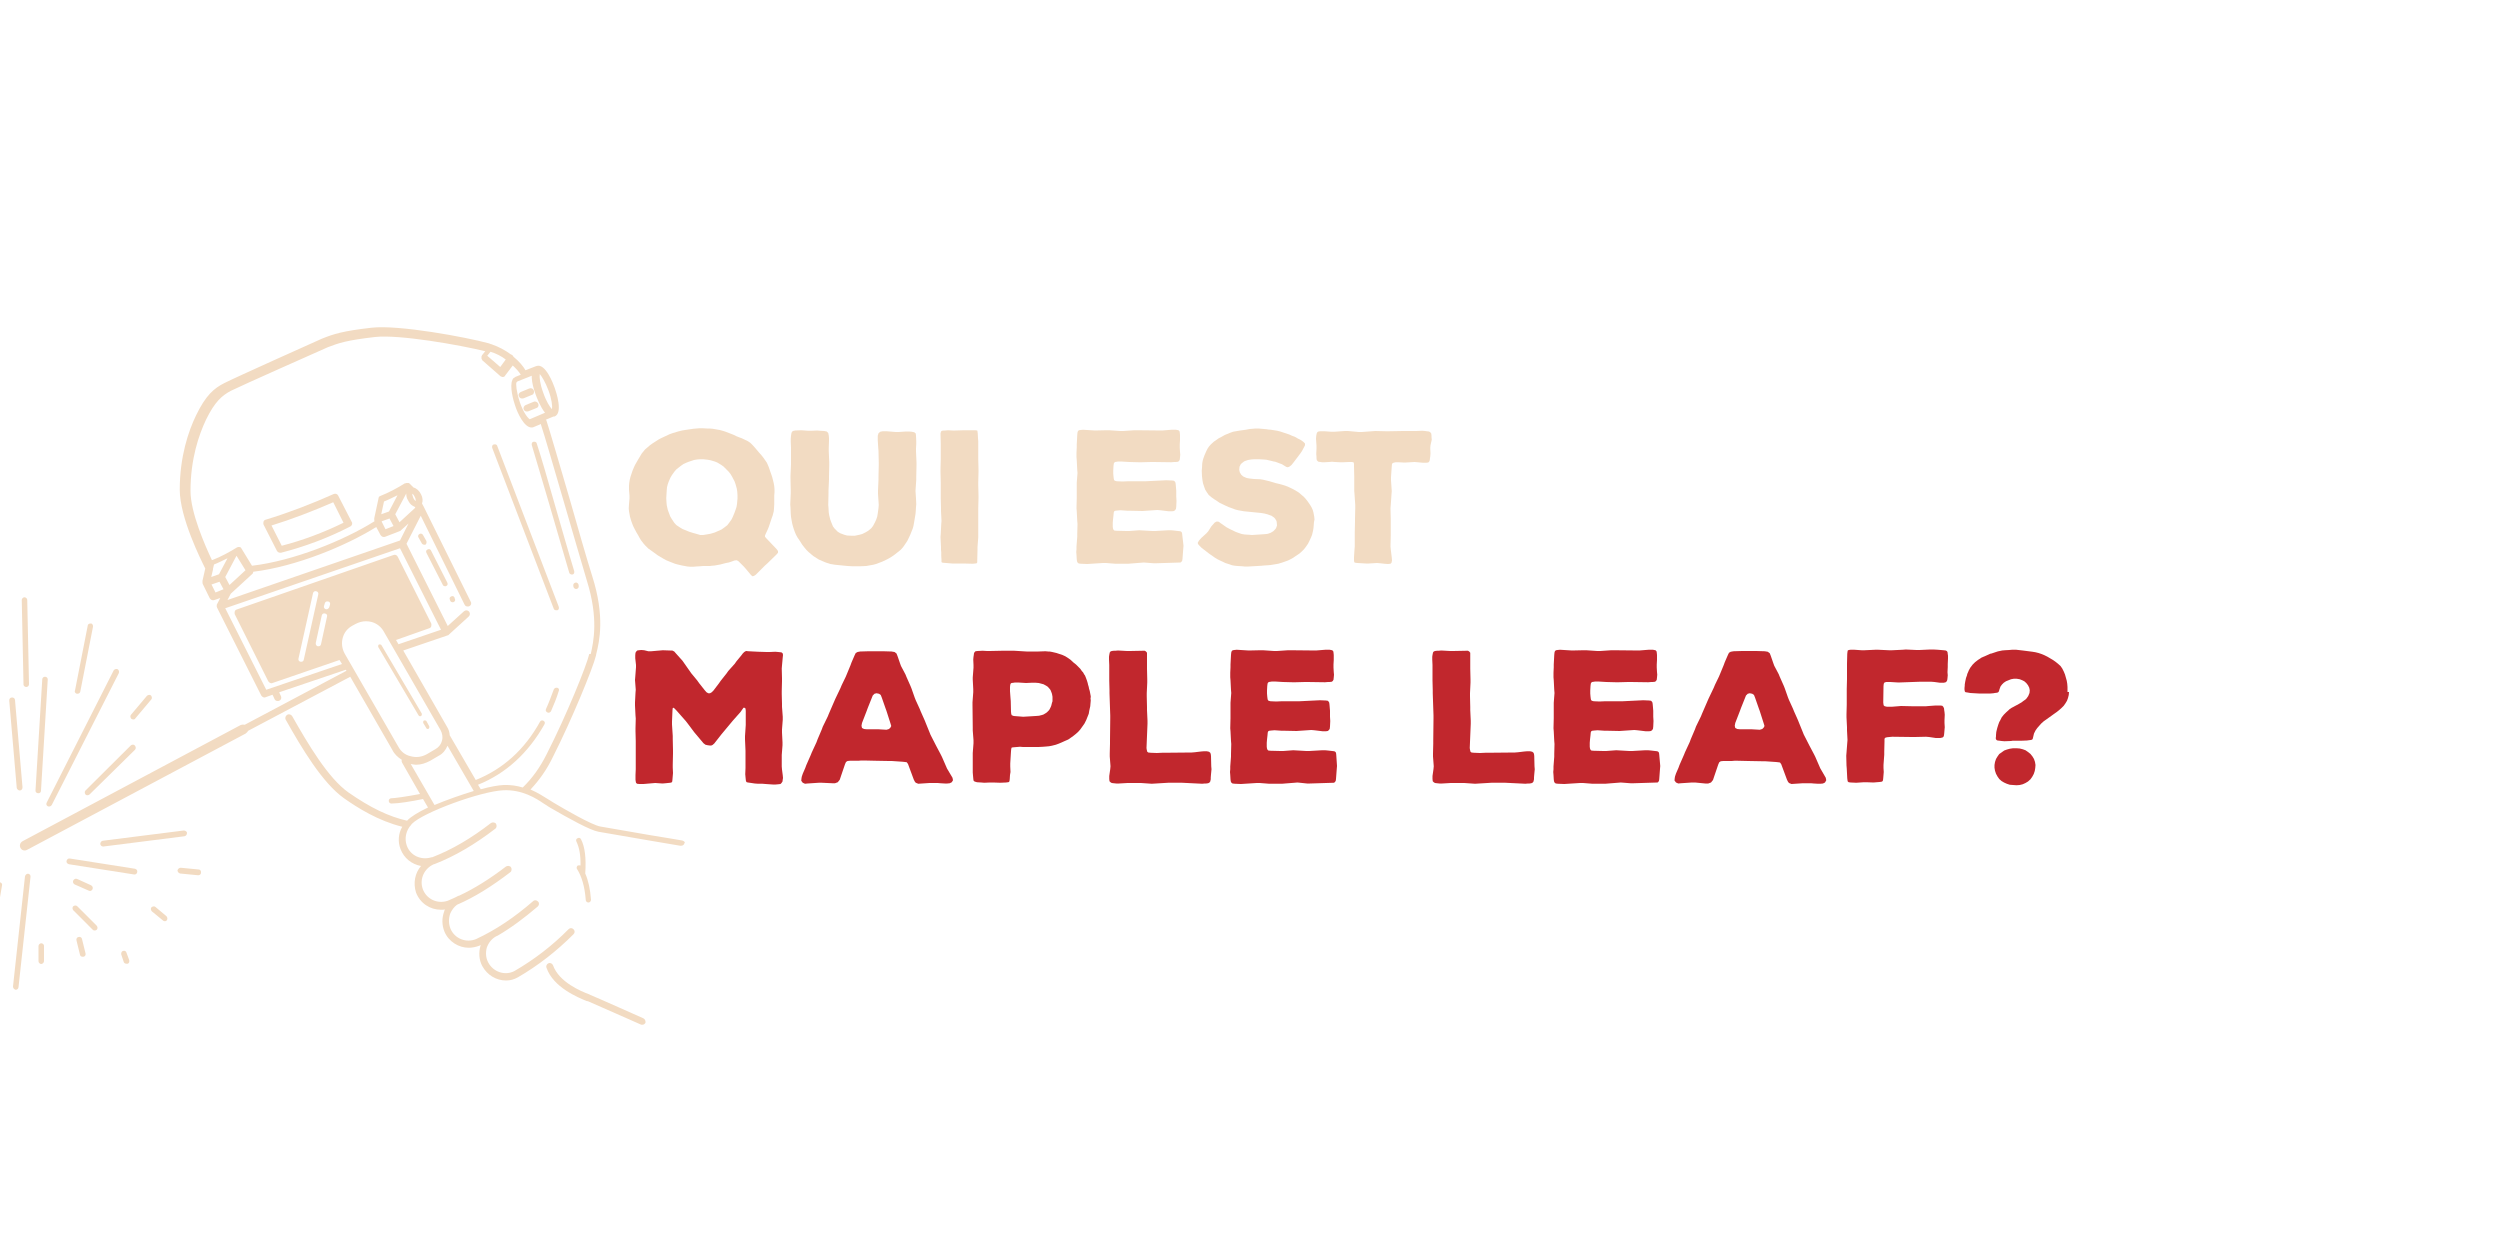 <?xml version="1.0" encoding="utf-8"?>
<!-- Generator: Adobe Illustrator 19.0.0, SVG Export Plug-In . SVG Version: 6.00 Build 0)  -->
<svg version="1.1" id="Calque_1" xmlns="http://www.w3.org/2000/svg" xmlns:xlink="http://www.w3.org/1999/xlink" x="0px" y="0px"
	 viewBox="20 31 1000 500" style="enable-background:new 20 31 1000 500;" xml:space="preserve">
<style type="text/css">
	.st0{display:none;}
	.st1{display:inline;fill:#161616;}
	.st2{fill:#F2DBC2;}
	.st3{fill:#C1272D;}
</style>
<g id="Calque_2" class="st0">
	<rect id="XMLID_1_" x="214" y="178" class="st1" width="1000" height="500"/>
</g>
<g>
	<path class="st2" d="M331.2,252.1l-0.6,0.7l-3.7,3.6l-0.9,0.8l-3.7,3.7l-0.8,0.5l-0.6,0.1l-0.6-0.6l-2-2.4l-0.8-0.9l-2.1-2.1
		l-0.7-0.4l-0.9,0.1l-1.1,0.4l-1.2,0.4l-1.1,0.2l-2.3,0.6L307,257l-1.1,0.2l-1.2,0.1l-0.7,0.1h-2.8l-1.1,0.1l-1.7,0.1l-1.1,0.1h-1.1
		l-1.2-0.1l-2.2-0.4l-1.7-0.4l-1.1-0.3l-2.3-0.9l-1.2-0.5l-1.1-0.6l-2.2-1.3l-2.9-2.1l-1-0.7l-1.2-1.2l-0.7-0.8l-1-1.3l-0.6-1
		l-0.6-1.1l-0.6-1l-0.8-1.5l-0.5-1l-0.4-1l-0.4-1.1l-0.5-1.7l-0.4-2.2l-0.1-1.1l0.1-1.7l0.1-1.2l0.1-1.1v-1.1l-0.1-1.2l-0.1-1.1
		v-1.7l0.1-1.2l0.2-1.2l0.3-1.2l0.4-1.2l0.4-1.2l0.5-1.2l0.5-1.1l1.2-2.1l1.5-2.5l1.3-1.6l2.1-1.8l1-0.7l2.5-1.6l1-0.5l3.2-1.5
		l1.1-0.4l2.3-0.7l1.6-0.4l1.2-0.2l3.4-0.5l1.2-0.1l1.2-0.1h1.2l1.7,0.1h1.1l1.2,0.1l1.2,0.2l1.7,0.3l1.1,0.3l1,0.3l2.6,1l1,0.4
		l1,0.5l1,0.4l1.1,0.4l2.5,1.2l1,0.7l0.9,0.9l0.9,1l1.6,1.9l0.9,1l0.8,1l0.7,1l0.7,1l0.5,1.1l0.4,1l0.5,1.5l0.4,1.1l0.4,1.2l0.3,1.2
		l0.3,1.2l0.2,1.2l0.1,1.2v1.3l-0.1,1.2v3.4l-0.1,1.8l-0.1,1.1l-0.4,1.6l-0.4,1.1l-0.4,1.2l-0.4,1.2l-0.4,1.2L327,243l-0.7,1.5
		l-0.3,0.7v0.5l0.6,0.7l4,4.2l0.6,0.8L331.2,252.1z M300.1,245h1.2l1.8-0.3l1.1-0.2l1.7-0.5l2.7-1.2l1-0.7l1.3-1l0.7-0.9l1-1.4
		l0.5-1l0.7-1.7l0.4-1.1l0.4-1.2l0.2-1.2l0.2-2.2v-1.2l-0.1-1.6l-0.2-1.2l-0.5-1.8l-0.4-1.1l-1-1.9l-0.6-1l-0.8-1l-0.8-0.8l-1.2-1.2
		l-1-0.7l-1.5-0.9l-1-0.4l-1.7-0.5l-1.1-0.2l-1.8-0.2H300l-1.2,0.1l-1.2,0.2l-2.1,0.7l-1,0.4l-1.1,0.5l-1,0.7l-1.8,1.4l-0.8,0.9
		l-1,1.4l-0.6,1l-0.7,1.6l-0.4,1.1l-0.3,1.2l-0.1,1.1l-0.2,3.3l0.1,1.7l0.1,1.1l0.4,1.8l0.4,1.1l0.6,1.6l0.6,1l1,1.5l0.8,0.9l1.5,1
		l1,0.6l2.7,1.1l1.6,0.5l1.1,0.3L300.1,245z"/>
	<path class="st2" d="M386.4,230.4l0.1,2.3l-0.1,1.1l-0.1,1.7l-0.1,1.1l-0.3,1.8l-0.2,1.2l-0.3,1.7l-0.3,1.1l-0.6,1.5l-0.4,1
		l-0.7,1.5l-0.5,1l-1,1.5l-0.7,1l-0.9,1l-1,0.8l-1.5,1.2l-1,0.7l-1.5,0.9l-1,0.5l-1.5,0.7L372,256l-1.6,0.6l-1.1,0.3l-1.7,0.3
		l-1.1,0.2l-2.3,0.1h-3.4l-1.7-0.1l-1.1-0.1l-4-0.4l-1.2-0.2l-0.7-0.1l-1.2-0.4l-0.6-0.2l-1.2-0.5l-1.6-0.7l-1.1-0.7l-1.1-0.7
		l-1.9-1.6l-0.8-0.8l-1-1.2l-0.7-0.9l-1.2-1.9l-0.7-1l-0.6-1.1l-0.5-1.2l-0.4-1.1l-0.3-1l-0.3-1.1l-0.3-1.6l-0.2-1.2l-0.1-1.2
		l-0.1-2.5l-0.1-1.2l0.2-4.5V227l-0.1-4.5v-1.2l0.2-4.5V210l-0.1-2.3v-1.2l0.1-1.2l0.2-1.2l0.5-0.7l1-0.2l2.4-0.1l2.8,0.2h1.2
		l2.4-0.1l1.1,0.1l1.7,0.1l1,0.2l0.6,0.6l0.2,1l0.1,1v1.1l-0.1,2.9v1.2l0.2,4.5v1.2l-0.1,4.5v1.2l-0.2,4.5v1.2l-0.1,4.5l0.1,1.2
		l0.1,1.8l0.2,1.2l0.4,1.6l0.4,1.1l0.7,1.7l0.7,0.9l1.2,1.2l1,0.6l1.6,0.6l1.1,0.3l1.9,0.1h1.2l1.9-0.4l1.1-0.3l1.4-0.7l1-0.6l1.2-1
		l0.7-0.9l0.8-1.5l0.5-1.1l0.4-1.2l0.2-1.2l0.3-2.2l0.1-1.2l-0.3-4.5v-1.2l0.2-4.5v-1.2l0.1-4.5v-1.2l-0.1-4.5l-0.1-1.2l-0.2-3.1
		v-1.8l0.3-1l0.7-0.6l1-0.2h1.5l3.7,0.3h1.2l2.9-0.2h1.2l1.1,0.1l1,0.2l0.6,0.5l0.1,0.9l0.1,2.2v1.1l-0.1,1.7v1.2l0.2,4.5v1.2
		l-0.1,4.5v1.2l-0.3,4.5L386.4,230.4z"/>
	<path class="st2" d="M411.3,244.7v1.2l-0.3,4v1.2l-0.1,4v0.8l-0.2,0.4l-0.6,0.1l-1,0.1l-3.7-0.1h-4.5l-3.7-0.3l-0.4-0.1l-0.2-0.2
		v-0.7l-0.1-1.8V252l-0.1-1.1v-1.1l-0.2-4l0.1-1.2l0.2-4l0.1-1.2l-0.2-4v-1.2l-0.1-4v-6.3l-0.1-4v-1.2l0.1-4v-6.3l-0.1-4l0.2-0.8
		l0.4-0.3l0.7-0.1h0.6l1.1-0.1l1.8,0.1h1.2l3.4-0.1h4.5l0.8,0.1l0.1,0.4l0.1,0.8l0.1,1.9l0.1,1.2v7.2l0.1,4v1.2l-0.1,4v1.2l0.1,4
		v1.2l-0.1,4v6.4L411.3,244.7z"/>
	<path class="st2" d="M493.4,249.3l-0.1,1.2l-0.3,4l-0.1,0.7l-0.3,0.5l-0.4,0.3l-9.6,0.3h-1.2l-3.9-0.3l-1.2,0.1l-3.8,0.3l-1.2,0.1
		h-5.1l-3.8-0.3h-1.2l-6.3,0.4l-2.5-0.1l-0.9-0.1l-0.5-0.4l-0.2-0.5l-0.1-0.8l-0.1-1.7l-0.1-1.2l0.1-1.1v-1.1l0.3-3.9v-1.2l0.1-3.9
		l-0.1-1.2l-0.2-3.9l-0.1-1.2l0.1-4v-6.2l0.3-3.9l-0.1-1.2l-0.2-3.9l-0.1-1.2v-1.8l0.1-2.2v-1.1l0.2-3.8l0.1-1l0.2-0.6l0.4-0.3
		l0.6-0.1l1-0.1l4.8,0.3l4.5-0.1h1.2l4.4,0.3h1.2l4.4-0.3h1.2l10,0.1l1.2-0.1l2.5-0.2h1.8l1,0.2l0.4,0.4l0.1,0.5l0.1,1v2l-0.1,1.8
		v1.2l0.1,1.8l0.1,1.1l-0.1,1.1l-0.1,0.9l-0.3,0.5l-0.4,0.3l-0.9,0.1h-0.6l-1.2,0.1l-6.9-0.1h-1.2l-3.7,0.1h-1.2l-3.8-0.1l-3.3-0.2
		h-1.1l-0.6,0.1l-0.7,0.1l-0.4,0.4l-0.1,0.4l-0.1,0.8l-0.1,1.8v1.2l0.1,1.2l0.1,0.8l0.1,0.5l0.3,0.4l0.8,0.2l2.3,0.1l2.3-0.1h7
		l8.2-0.4l2.3,0.1l0.8,0.1l0.4,0.4l0.2,0.4l0.1,0.8l0.1,1.2l0.1,1.2v2.4l0.1,1.7l-0.1,2.2l-0.1,0.9l-0.3,0.5l-0.5,0.4l-0.7,0.1h-1.5
		l-3.3-0.4l-1.2-0.1l-5.9,0.4l-4.7-0.1h-1.2l-2.9-0.2l-1.2,0.1l-0.9,0.1l-0.4,0.2l-0.2,0.5l-0.1,1.1l-0.2,1.8l-0.1,1.2v1.6l0.1,0.7
		l0.2,0.5l0.3,0.3l0.8,0.1l4,0.1h1.2l4-0.3l5.2,0.3h1.2l5.2-0.3h1.1l1.1,0.1l2.6,0.3l0.4,0.2l0.3,0.4l0.1,0.8L493.4,249.3z"/>
	<path class="st2" d="M545.6,239.8l-0.1,1.2l-0.1,1.2l-0.2,1.2l-0.4,1.6l-0.4,1l-0.7,1.5l-0.5,1l-0.9,1.3l-0.7,0.9l-0.9,0.9
		l-0.9,0.8l-1.5,1l-1,0.7l-1.1,0.6l-1,0.5l-1.7,0.6l-2.2,0.7l-1.2,0.2l-1.8,0.3l-1.1,0.1l-1.6,0.1l-1,0.1l-1.7,0.1l-3.5,0.2h-1.6
		l-1-0.1l-1.7-0.1l-1.1-0.1l-1.2-0.2l-1.1-0.4l-1.6-0.5l-1-0.5l-1.1-0.5l-1-0.5l-1-0.6l-2.3-1.6l-0.9-0.7l-1.3-1l-0.9-0.7l-0.8-0.8
		l-0.6-0.7l-0.1-0.5l0.4-0.7l0.3-0.4l0.7-0.8l2.1-1.9l0.7-0.8l1.2-1.9l0.7-0.8l0.7-0.8l0.8-0.4l0.8,0.1l0.8,0.6l2.3,1.6l1.1,0.6
		l1,0.5l1.7,0.8l1.1,0.4l1.2,0.4l1.2,0.2l1.7,0.1l1.2,0.1l4.6-0.3l1.2-0.1l0.6-0.1l1.1-0.4l1-0.6l0.7-0.7l0.4-0.5l0.4-1.1l-0.1-1.2
		l-0.1-0.6l-0.6-1l-0.4-0.4l-1-0.7l-0.6-0.2l-1.1-0.4l-1.2-0.3l-1.2-0.2l-7-0.7l-2.2-0.4l-1.2-0.3l-1.6-0.6l-1.1-0.4l-1.1-0.5
		l-2.5-1.2l-1-0.7l-1.1-0.7l-1-0.7l-1.2-1l-0.7-1l-0.7-1.1l-0.4-1.1l-0.5-1.5l-0.2-1.1l-0.2-1.6l-0.1-2.3l0.1-1.2l0.1-1.8l0.2-1.1
		l0.3-1l0.4-1.1l0.7-1.6l0.5-1l0.6-0.9l0.7-0.8l1.2-1.1l1-0.7l1-0.7l1-0.5l1.4-0.8l2.2-0.9l1.1-0.4l1.7-0.3l1.2-0.2l2.2-0.3l1.6-0.3
		l1.2-0.1l1.1-0.1h1.2l2.2,0.2l1.1,0.1l0.5,0.1l1.2,0.1l2.5,0.4l1.2,0.3l1.2,0.4l1.2,0.4l1.2,0.4l1.1,0.5l1.1,0.4l1.4,0.8l1,0.5
		l1,0.7l0.7,0.7v0.7l-0.4,0.8l-0.8,1.5l-0.6,0.9l-2.8,3.7l-0.8,1l-0.9,0.7l-0.6,0.2l-0.5-0.1l-0.7-0.4l-1.1-0.7l-1.1-0.4l-0.5-0.2
		l-1.1-0.4l-0.6-0.1l-1.2-0.3l-1.7-0.4l-1.2-0.1l-1.9-0.1h-1.9l-1.2,0.1l-1.2,0.2l-1.2,0.4l-0.4,0.2l-0.9,0.7l-0.4,0.4l-0.5,1
		l-0.1,1.2l0.2,1l0.6,1l0.8,0.7l0.9,0.4l0.5,0.2l1.1,0.2l1.8,0.2l2.5,0.1l1.2,0.2l2.5,0.6l2.3,0.7l1.7,0.4l1.1,0.3l2.1,0.7l1.5,0.7
		l1,0.5l1,0.6l1,0.6l2.1,1.8l0.8,0.9l0.7,0.9l0.9,1.3l0.6,1l0.5,1.1l0.3,1.1l0.3,1.6l0.1,1.1L545.6,239.8z"/>
	<path class="st2" d="M592.2,209.1l-0.1,1.1l0.1,2.2l-0.1,1.2l-0.1,0.6l-0.1,0.9l-0.2,0.5l-0.4,0.4l-0.9,0.1h-1.2l-2.2-0.2l-1.2-0.1
		l-3.4,0.2h-1.2l-1.8-0.1h-1.1l-0.5,0.1l-0.7,0.2l-0.3,0.4l-0.1,1l-0.3,4.3v1.2l0.3,4.4l-0.1,1.2l-0.3,4.4l-0.1,1.2l0.1,4.3v6.7
		l-0.1,4.3l0.1,1.1l0.4,3.3l0.1,1.2l-0.2,0.9l-0.4,0.4l-1,0.1l-1.4-0.1l-1.8-0.2l-1.2-0.1l-3.3,0.2h-1.2l-3.3-0.2l-0.9-0.1l-0.4-0.2
		l-0.1-0.8v-1.2l0.2-3.1l0.1-1.2v-5.5l0.1-4.4v-1.2l0.1-4.3V233l-0.3-4.4l-0.1-1.2v-5.6l-0.1-4.3v-1l-0.2-0.6l-0.7-0.1h-1.1
		l-2.3,0.1h-1.3l-2-0.1l-1.2-0.1l-1.2,0.1l-1.7,0.1h-1.1l-0.6-0.1l-0.8-0.1l-0.4-0.3l-0.3-0.4l-0.1-0.7v-0.5l-0.1-1.2l0.1-2.2v-1.1
		l-0.2-2.8l0.1-1.2l0.2-1l0.3-0.5l0.4-0.2l0.7-0.1h1.7l2.7,0.2h1.2l4.3-0.3h1.2l4.3,0.4h1.2l5.4-0.4l4.3,0.1h1.2l5.5-0.1h5.4
		l2.4-0.1l1.2,0.1l0.6,0.1l0.9,0.1l0.5,0.3l0.4,0.5l0.1,0.9v0.5l0.1,1.1L592.2,209.1z"/>
	<path class="st3" d="M332.7,337.6l0.1,1.2l0.3,2.3l0.1,1.1l-0.1,0.6l-0.1,0.8l-0.4,0.6l-0.4,0.4l-0.8,0.1l-1.1,0.1h-1.2l-2.9-0.2
		l-1.2-0.1h-1.8l-1.3-0.1l-2.7-0.4l-0.5-0.1l-0.3-0.4l-0.1-0.7l-0.1-1l-0.1-1.1l0.1-2.5v-6.9l-0.2-4.6v-1.2l0.3-4.5v-5.7l-0.1-0.9
		l-0.4-0.3h-0.4l-0.5,0.7l-0.7,1l-3.1,3.5l-4.5,5.4l-2.9,3.7l-0.7,0.6l-0.5,0.2h-0.6l-0.8-0.1l-0.9-0.2l-0.8-0.6l-3.7-4.4l-2.7-3.6
		l-0.7-0.9l-3.8-4.3l-1-1l-0.4,0.1l-0.1,0.8l-0.2,4.6v1.2l0.3,4.6v1.2l0.1,4.6v1.2l-0.1,4.5v1.1l0.1,2.2l-0.1,1.2l-0.1,1.2l-0.1,1
		l-0.3,0.4l-0.5,0.1l-1.9,0.2l-1.2,0.1l-2.9-0.2l-1.2,0.1l-3.5,0.3h-1.7l-0.9-0.1l-0.4-0.4l-0.1-0.5l-0.1-0.7V341l0.1-2.3v-11.3
		l-0.1-3.9v-1.2l0.1-3.9l-0.1-1.2l-0.2-4v-1.2l0.2-3.9l0.1-1.2l-0.3-3.9l0.1-1.2l0.3-3.9V297l-0.3-2.7v-1.2l0.1-1l0.3-0.5l0.4-0.4
		l0.6-0.1l1-0.1l1.2,0.1l1.6,0.4h1.2l2.3-0.2l1.2-0.1l1.1-0.1l2.8,0.1h1l0.8,0.4l0.7,0.8l2.6,2.9l0.7,1l2.1,3l0.7,1l2.4,2.9l0.7,1
		l2.3,2.9l0.7,0.8l0.7,0.4h0.7l0.7-0.4l0.7-0.7l2.2-2.9l0.7-1l2.3-2.9l0.7-1l2.6-2.9l0.7-1l1.9-2.3l0.6-0.8l0.6-0.6l0.7-0.4l1,0.1
		l3.9,0.2l3.4,0.1h1.2l2.2-0.1l1.2,0.1l0.9,0.1l0.5,0.1l0.4,0.4l0.1,0.6l-0.1,0.9l-0.3,3.3l-0.1,1.2l0.1,3.9v1.2l-0.1,3.9v1.2
		l0.1,3.9v1.2l0.3,4v1.2l-0.3,3.9v1.2l0.2,3.9v1.2l-0.3,3.9v1.2L332.7,337.6z"/>
	<path class="st3" d="M401,342.1l0.2,1l-0.5,0.8l-0.8,0.4l-1,0.1h-1l-1.7-0.1l-1.1-0.1h-3.3l-4.5,0.3l-1-0.4l-0.4-0.5l-0.4-0.8
		l-2.3-6.2l-0.5-0.7l-0.7-0.1l-0.9-0.1l-4.4-0.3h-1.2l-5.5-0.1l-4.4-0.1h-1.1l-1.1,0.1h-3.4l-1,0.1l-0.6,0.4l-0.4,0.9l-1.7,5
		l-0.4,1.2l-0.8,1l-1.1,0.4H353l-4.3-0.2h-1.2l-4.5,0.3l-1,0.1l-0.9-0.4l-0.6-0.8l0.1-1l0.1-0.6l0.4-1.2l1-2.3l0.4-1.1l1.8-4.1
		l0.4-1l1.9-4.1l0.4-1.1l1.7-4l0.4-1.1l2-4.1l0.4-1l2.6-6l2.1-4.4l0.5-1.2l1.6-3.3l0.5-1.2l1.4-3.4l0.4-1.1l1.3-3l0.4-0.8l0.7-0.4
		l1.1-0.2l3.4-0.1h5.7l3.4,0.1l1.2,0.2l0.8,0.6l0.4,1l1,2.9l0.4,1.1l1.8,3.4l0.4,1l1.6,3.6l0.4,1l1.3,3.7l0.4,1l1.6,3.5l0.4,1
		l1.6,3.6l0.4,1l1.5,3.7l0.4,1l2.3,4.5l1.8,3.4l0.5,1l2,4.6L401,342.1z M376.5,321.4l-0.3-1l-1.6-5l-0.4-1.1l-1.5-4.3l-0.4-1
		l-0.7-0.5l-1-0.2l-0.8,0.2l-0.7,0.7l-2,5l-0.4,1.1l-1.9,4.9l-0.2,1.1l0.2,0.9l0.8,0.4l1,0.1h4.6l3.4,0.2l1-0.3l0.6-0.6L376.5,321.4
		z"/>
	<path class="st3" d="M456.2,310.1l0.1,1.1l-0.1,1.1l-0.1,1.2l-0.4,1.8l-0.2,1.2l-0.6,1.5l-0.4,1l-0.7,1.4l-0.7,1l-1,1.4l-0.8,0.9
		l-1,0.9l-1,0.8l-1,0.7l-1,0.7l-1.6,0.7l-1.1,0.5l-1.2,0.5l-1.1,0.4l-1.6,0.4l-1.1,0.2l-1.1,0.1l-1.2,0.1l-1.9,0.1h-6.2l-1.2-0.1
		l-1.2,0.1l-1.2,0.1l-0.9,0.1l-0.2,0.5l-0.1,1l-0.3,4.9v1.2l0.1,2.2L424,341l-0.1,1.6l-0.1,0.8l-0.2,0.4l-0.4,0.1l-0.8,0.1l-2.3,0.1
		l-2.9-0.1H416l-2.3,0.1l-1.2-0.1l-1.7-0.1l-1-0.3l-0.4-0.4l-0.1-0.9l-0.1-1.1l-0.1-1.2v-7.8l0.3-3.9v-1.2l-0.3-3.9v-1.2l-0.1-8.9
		v-1.2l0.3-4v-1.2l-0.2-3.9V302l0.3-3.9V297l-0.1-2.2l0.1-1.1l0.1-0.6l0.1-0.8l0.2-0.4l0.4-0.4l0.8-0.1l2.1-0.1l1.7,0.1h1.1l4.9-0.1
		h4.9l4.9,0.3h4.8l2.8-0.1l1,0.1h0.6l1.1,0.2l1.7,0.4l1.2,0.4l1.2,0.4l1.1,0.5l1.1,0.7l1,0.7l1.3,1.2l0.9,0.7l0.4,0.4l1.3,1.3l0.7,1
		l0.4,0.4l0.5,0.9l0.3,0.4l0.4,1l0.4,1.1l0.3,1l0.1,0.5l0.3,1l0.1,0.6l0.3,1l0.4,2.1V310.1z M441,311.5v-1.8l-0.2-1.1l-0.2-0.6
		l-0.4-1l-0.3-0.4l-0.8-0.9l-0.6-0.4l-1.1-0.6l-1.9-0.5l-1.2-0.1h-1.7l-2.2,0.1l-3.2-0.2H426l-0.6,0.1l-0.8,0.1l-0.3,0.2l-0.2,0.5
		l-0.1,0.9v1.7l0.2,2.7l0.1,1.2l0.1,4.3l0.1,0.9l0.2,0.5l0.8,0.3l3.8,0.3l5-0.3l1.3-0.1l1.2-0.3l0.6-0.2l1-0.6l0.4-0.3l0.7-0.7
		l0.3-0.4l0.5-1l0.2-0.5l0.3-1.2L441,311.5z"/>
	<path class="st3" d="M504.4,340.8l-0.1,1.2v0.7l-0.2,0.9l-0.4,0.5l-0.5,0.2l-0.7,0.1h-0.6l-1,0.1l-8.1-0.4h-5.5l-6.6,0.4l-4.3-0.3
		h-5.4l-3.4,0.2h-1.1l-1-0.1l-0.8-0.1l-0.5-0.3l-0.4-0.4l-0.1-0.9v-1.2l0.4-2.8l0.1-1.1l-0.3-3.9v-1.2l0.1-3.9v-1.2l0.1-8.9v-1.2
		l-0.3-8.9v-1.2l-0.1-3.9V297l-0.1-2.2v-1.1l0.1-0.7l0.2-1l0.3-0.4l0.5-0.2l0.8-0.1h0.6l1.1-0.1l3.6,0.2h1.2l5.2-0.1h0.7l0.5,0.3
		l0.4,0.5v6.4l0.1,4.3v1.2l-0.2,4.3v1.2l0.1,4.3v1.2l0.2,4.3v1.2l-0.4,9.7l0.1,0.7l0.1,0.4l0.1,0.4l0.4,0.3l0.9,0.1l2.5,0.1l2.2-0.1
		h1.2l10.6-0.1l1.2-0.1l2.5-0.3l1.2-0.1h1.1l0.9,0.2l0.5,0.4l0.2,0.5l0.1,0.8l0.1,4.1l0.1,1.2L504.4,340.8z"/>
	<path class="st3" d="M554.8,337.4l-0.1,1.2l-0.3,4l-0.1,0.7l-0.3,0.5l-0.4,0.3l-9.6,0.3h-1.2L539,344l-1.2,0.1l-3.8,0.3l-1.2,0.1
		h-5.1l-3.8-0.3h-1.2l-6.3,0.4l-2.5-0.1l-0.9-0.1l-0.5-0.4l-0.2-0.5l-0.1-0.8l-0.1-1.7l-0.1-1.2l0.1-1.1v-1.1l0.3-3.9v-1.2l0.1-3.9
		l-0.1-1.2l-0.2-3.9l-0.1-1.2l0.1-4v-6.2l0.3-3.9l-0.1-1.2l-0.2-3.9l-0.1-1.2v-1.8l0.1-2.2v-1.1l0.2-3.8l0.1-1l0.2-0.6l0.4-0.3
		l0.6-0.1l1-0.1l4.8,0.3l4.5-0.1h1.2l4.4,0.3h1.2l4.4-0.3h1.2l10,0.1l1.2-0.1l2.5-0.2h1.8l1,0.2l0.4,0.4l0.1,0.5l0.1,1v2l-0.1,1.8
		v1.2l0.1,1.8l0.1,1.1l-0.1,1.1l-0.1,0.9l-0.3,0.5l-0.4,0.3l-0.9,0.1h-0.6l-1.2,0.1l-6.9-0.1h-1.2l-3.7,0.1h-1.2l-3.8-0.1l-3.3-0.2
		h-1.1l-0.6,0.1l-0.7,0.1l-0.4,0.4l-0.1,0.4l-0.1,0.8l-0.1,1.8v1.2l0.1,1.2l0.1,0.8l0.1,0.5l0.3,0.4l0.8,0.2l2.3,0.1l2.3-0.1h7
		l8.2-0.4l2.3,0.1l0.8,0.1l0.4,0.4l0.2,0.4l0.1,0.8l0.1,1.2l0.1,1.2v2.4l0.1,1.7l-0.1,2.2l-0.1,0.9l-0.3,0.5l-0.5,0.4l-0.7,0.1H549
		l-3.3-0.4l-1.2-0.1l-5.9,0.4l-4.7-0.1h-1.2l-2.9-0.2l-1.2,0.1l-0.9,0.1l-0.4,0.2l-0.2,0.5l-0.1,1.1l-0.2,1.8l-0.1,1.2v1.6l0.1,0.7
		l0.2,0.5l0.3,0.3l0.8,0.1l4,0.1h1.2l4-0.3l5.2,0.3h1.2l5.2-0.3h1.1l1.1,0.1l2.6,0.3l0.4,0.2l0.3,0.4l0.1,0.8L554.8,337.4z"/>
	<path class="st3" d="M633.7,340.8l-0.1,1.2v0.7l-0.2,0.9l-0.4,0.5l-0.5,0.2l-0.7,0.1h-0.6l-1,0.1l-8.1-0.4h-5.5l-6.6,0.4l-4.3-0.3
		h-5.4l-3.4,0.2h-1.1l-1-0.1l-0.8-0.1l-0.5-0.3l-0.4-0.4l-0.1-0.9v-1.2l0.4-2.8l0.1-1.1l-0.3-3.9v-1.2l0.1-3.9v-1.2l0.1-8.9v-1.2
		l-0.3-8.9v-1.2l-0.1-3.9V297l-0.1-2.2v-1.1l0.1-0.7l0.2-1l0.3-0.4l0.5-0.2l0.8-0.1h0.6l1.1-0.1l3.6,0.2h1.2l5.2-0.1h0.7l0.5,0.3
		l0.4,0.5v6.4l0.1,4.3v1.2l-0.2,4.3v1.2l0.1,4.3v1.2l0.2,4.3v1.2l-0.4,9.7l0.1,0.7l0.1,0.4l0.1,0.4l0.4,0.3l0.9,0.1l2.5,0.1l2.2-0.1
		h1.2l10.6-0.1l1.2-0.1l2.5-0.3l1.2-0.1h1.1l0.9,0.2l0.5,0.4l0.2,0.5l0.1,0.8l0.1,4.1l0.1,1.2L633.7,340.8z"/>
	<path class="st3" d="M684.1,337.4l-0.1,1.2l-0.3,4l-0.1,0.7l-0.3,0.5L683,344l-9.6,0.3h-1.2l-3.9-0.3l-1.2,0.1l-3.8,0.3l-1.2,0.1
		h-5.1l-3.8-0.3h-1.2l-6.3,0.4l-2.5-0.1l-0.9-0.1l-0.5-0.4l-0.2-0.5l-0.1-0.8l-0.1-1.7l-0.1-1.2l0.1-1.1v-1.1l0.3-3.9v-1.2l0.1-3.9
		l-0.1-1.2l-0.2-3.9l-0.1-1.2l0.1-4v-6.2l0.3-3.9l-0.1-1.2l-0.2-3.9l-0.1-1.2v-1.8l0.1-2.2v-1.1l0.2-3.8l0.1-1l0.2-0.6l0.4-0.3
		l0.6-0.1l1-0.1l4.8,0.3l4.5-0.1h1.2l4.4,0.3h1.2l4.4-0.3h1.2l10,0.1l1.2-0.1l2.5-0.2h1.8l1,0.2l0.4,0.4l0.1,0.5l0.1,1v2l-0.1,1.8
		v1.2l0.1,1.8l0.1,1.1l-0.1,1.1l-0.1,0.9l-0.3,0.5l-0.4,0.3l-0.9,0.1h-0.6l-1.2,0.1l-6.9-0.1h-1.2l-3.7,0.1h-1.2l-3.8-0.1l-3.3-0.2
		h-1.1l-0.6,0.1l-0.7,0.1l-0.4,0.4l-0.1,0.4l-0.1,0.8l-0.1,1.8v1.2l0.1,1.2l0.1,0.8l0.1,0.5l0.3,0.4l0.8,0.2l2.3,0.1l2.3-0.1h7
		l8.2-0.4l2.3,0.1l0.8,0.1l0.4,0.4l0.2,0.4l0.1,0.8l0.1,1.2l0.1,1.2v2.4l0.1,1.7l-0.1,2.2l-0.1,0.9l-0.3,0.5l-0.5,0.4l-0.7,0.1h-1.5
		l-3.3-0.4l-1.2-0.1l-5.9,0.4l-4.7-0.1h-1.2l-2.9-0.2l-1.2,0.1l-0.9,0.1l-0.4,0.2l-0.2,0.5l-0.1,1.1l-0.2,1.8l-0.1,1.2v1.6l0.1,0.7
		l0.2,0.5l0.3,0.3l0.8,0.1l4,0.1h1.2l4-0.3l5.2,0.3h1.2l5.2-0.3h1.1l1.1,0.1l2.6,0.3l0.4,0.2l0.3,0.4l0.1,0.8L684.1,337.4z"/>
	<path class="st3" d="M750.3,342.1l0.2,1L750,344l-0.8,0.4l-1,0.1h-1l-1.7-0.1l-1.1-0.1h-3.3l-4.5,0.3l-1-0.4l-0.4-0.5l-0.4-0.8
		l-2.3-6.2L732,336l-0.7-0.1l-0.9-0.1l-4.4-0.3h-1.2l-5.5-0.1l-4.4-0.1h-1.1l-1.1,0.1h-3.4l-1,0.1l-0.6,0.4l-0.4,0.9l-1.7,5
		l-0.4,1.2l-0.8,1l-1.1,0.4h-1.2L698,344h-1.2l-4.5,0.3l-1,0.1l-0.9-0.4l-0.6-0.8l0.1-1l0.1-0.6l0.4-1.2l1-2.3l0.4-1.1l1.8-4.1
		l0.4-1l1.9-4.1l0.4-1.1l1.7-4l0.4-1.1l2-4.1l0.4-1l2.6-6l2.1-4.4l0.5-1.2l1.6-3.3l0.5-1.2l1.4-3.4l0.4-1.1l1.3-3l0.4-0.8l0.7-0.4
		l1.1-0.2l3.4-0.1h5.7l3.4,0.1l1.2,0.2l0.8,0.6l0.4,1l1,2.9l0.4,1.1l1.8,3.4l0.4,1l1.6,3.6l0.4,1l1.3,3.7l0.4,1l1.6,3.5l0.4,1
		l1.6,3.6l0.4,1l1.5,3.7l0.4,1l2.3,4.5l1.8,3.4l0.5,1l2,4.6L750.3,342.1z M725.8,321.4l-0.3-1l-1.6-5l-0.4-1.1l-1.5-4.3l-0.4-1
		l-0.7-0.5l-1-0.2l-0.8,0.2l-0.7,0.7l-2,5l-0.4,1.1l-1.9,4.9l-0.2,1.1l0.2,0.9l0.8,0.4l1,0.1h4.6l3.4,0.2l1-0.3l0.6-0.6L725.8,321.4
		z"/>
	<path class="st3" d="M799,299.9l0.1,1.2l-0.1,1.1l-0.1,0.8l-0.2,0.5l-0.4,0.4l-0.8,0.2h-1.5l-2.2-0.3l-1.2-0.1h-4.8l-8.4,0.3
		l-3.3-0.2h-1.6l-0.7,0.2l-0.3,0.5l-0.1,1l-0.1,6.5l0.1,0.8l0.1,0.4l0.4,0.3l0.9,0.2h1.9l2.5-0.2l1.2-0.1l4.4,0.1h5.6l1.1-0.1
		l2.8-0.2h1.8l0.8,0.1l0.4,0.4l0.3,0.6l0.1,0.9l0.1,0.6l0.1,1.1l-0.1,2.2v1.1l0.1,1.7l-0.1,1.1l-0.1,1.2l-0.1,0.9l-0.2,0.6l-0.4,0.3
		l-0.9,0.2h-1.8l-2.7-0.4l-1.2-0.1l-4.4,0.1h-1.2l-7.9-0.1l-1.1,0.1l-1,0.1l-0.7,0.2l-0.3,0.4v1l-0.1,4.2v1.2l-0.3,4.1v1.2l0.1,1.6
		l-0.1,1.2l-0.1,1.2l-0.1,0.9l-0.2,0.4l-0.4,0.2l-0.8,0.1l-1.2,0.1l-1.2,0.1l-2.7-0.1h-1.2l-3,0.2l-2.2-0.1l-0.8-0.1l-0.4-0.3
		l-0.1-0.5l-0.1-0.8l-0.2-3.9l-0.1-1.2l-0.1-3.9l0.1-1.2l0.3-3.9l0.1-1.2l-0.2-3.9v-1.2l-0.2-4v-1.2l0.1-3.9v-6.2l0.1-3.9v-6.2
		l0.1-3.9l0.1-0.9l0.1-0.5l0.4-0.2l0.7-0.1h1.6l2.8,0.2h1.2l4.3-0.2h1.2l4.3,0.2h1.2l4.3-0.2l1.2-0.1l4.3,0.2h1.2l4.3-0.2h1.2
		l1.8,0.1l1.2,0.1l1.2,0.1l0.8,0.1l0.4,0.2l0.3,0.4l0.1,0.8l0.1,0.7v1.1l-0.1,2.2v1.2L799,299.9z"/>
	<path class="st3" d="M847.6,307.8l-0.1,1.2l-0.3,1.2l-0.4,1.1l-0.6,1l-0.7,1l-0.9,0.9l-0.9,0.8l-1,0.8l-1,0.7l-3.2,2.3l-1,0.7
		l-1,0.9l-1.6,1.8l-0.7,1l-0.6,1.2l-0.5,2.1l-0.2,0.3l-0.2,0.1l-0.4,0.1l-0.8,0.1l-0.7,0.1l-2.4,0.1h-3.4l-0.6,0.1l-2.6,0.1
		l-1.2-0.1l-0.7-0.1l-0.9-0.1l-0.4-0.2l-0.2-0.3l-0.1-0.4l0.1-0.8v-0.5l0.1-1.1l0.1-0.5l0.3-1.2l0.4-1.3l0.4-1.1l0.3-0.5l0.5-1
		l0.2-0.4l0.8-1l1-1l0.9-0.8l0.4-0.4l0.9-0.6l0.4-0.2l0.9-0.5l0.4-0.2l1.1-0.6l1.2-0.7l0.5-0.4l1-0.7l0.4-0.4l0.7-1l0.5-1.2l0.1-1.1
		l-0.2-1l-0.5-1l-0.7-0.9l-0.8-0.7l-0.8-0.4l-1-0.4l-1.2-0.2h-1.2l-1.1,0.2l-1,0.4l-1,0.4l-0.9,0.6l-0.7,0.7l-0.6,0.8l-0.4,1.1
		l-0.2,0.7l-0.2,0.4l-0.3,0.2l-0.4,0.1l-0.8,0.1l-0.5,0.1l-1.2,0.1h-4.7l-3.4-0.2l-1.1-0.2l-0.7-0.1l-0.2-0.1l-0.2-0.3l-0.1-0.7
		v-0.6l0.1-1v-0.4l0.2-1.2l0.3-1.4l0.4-1.1l0.1-0.5l0.4-0.9l0.2-0.5l0.6-1.1l0.9-1.2l1-1l0.9-0.7l0.4-0.3l0.8-0.5l0.4-0.3l0.9-0.4
		l0.5-0.2l2.2-1l0.5-0.1l1.2-0.4l1.2-0.4l0.4-0.1l1-0.2l0.4-0.1l1.1-0.1l1.8-0.1l1.1-0.1h1.7l2.6,0.3l3.9,0.5l1.2,0.2l1.2,0.3
		l1.2,0.4l1.2,0.5l1.2,0.6l2.2,1.3l1,0.7l1,0.8l1,0.9l0.7,1l0.6,1.2l0.5,1.2l0.7,2.5l0.2,1.2l0.1,1.3V307.8z M834.1,338.2l-0.2,1.2
		l-0.4,1.2l-0.6,1.1l-0.7,1l-1,0.9l-1,0.6l-1.1,0.5l-1.2,0.3l-1.3,0.1l-1.4-0.1l-1.3-0.1l-1.2-0.4l-1.1-0.5l-1-0.6l-0.9-0.8l-0.7-1
		l-0.6-1.1l-0.4-1.2l-0.2-1.2V337l0.2-1.2l0.4-1.2l0.6-1l0.7-1l1-0.7l1-0.7l1.1-0.4l1.1-0.3l1.3-0.2h1.4l1.3,0.1l1.2,0.3l1.1,0.4
		l1,0.7l1,0.8l0.8,1l0.6,1l0.4,1.2l0.2,1.2L834.1,338.2z"/>
</g>
<g>
	<path class="st2" d="M242.9,306.1c-0.6-0.1-1.1,0.1-1.4,0.7c-1,2.7-2,5.4-3.1,7.8c-0.3,0.6,0,1.1,0.6,1.4c0.1,0,0.3,0.1,0.4,0.1
		c0.4,0,0.8-0.3,1-0.6c1.1-2.5,2.3-5.4,3.1-8.1C243.8,306.9,243.5,306.2,242.9,306.1z"/>
	<path class="st2" d="M242.5,275.1c0.1,0,0.3,0,0.4,0c0.6-0.1,0.8-0.8,0.6-1.4l-24.6-64.3c-0.1-0.6-0.8-0.8-1.4-0.6
		c-0.6,0.1-0.8,0.8-0.6,1.4l24.6,64.3C241.7,275,242.1,275.1,242.5,275.1z"/>
	<path class="st2" d="M155.3,229.3c-0.3-0.7-1.1-1-1.8-0.7c-9.2,4.1-18.4,7.6-27.3,10.3c-0.4,0.1-0.7,0.4-0.8,0.8s-0.1,0.8,0,1.1
		l5.4,10.6c0.3,0.4,0.7,0.7,1.3,0.7c0.1,0,0.3,0,0.3,0c9.3-2.4,18.6-5.8,27.7-10.5c0.7-0.3,1-1.3,0.6-1.8L155.3,229.3z M132.7,249.3
		l-4.1-8.1c8.1-2.5,16.4-5.7,24.7-9.3l4.1,8.2C149.4,244,141.2,247.1,132.7,249.3z"/>
	<path class="st2" d="M235.3,192.5c-0.3-0.7-1.1-1.1-1.8-0.8l-3.2,1.3c-0.7,0.3-1.1,1.1-0.8,1.8c0.3,0.6,0.7,0.8,1.3,0.8
		c0.1,0,0.3,0,0.6-0.1l3.2-1.3C235.3,194,235.6,193.2,235.3,192.5z"/>
	<path class="st2" d="M233.5,187.1c-0.3-0.7-1.1-1-1.8-0.7l-3.4,1.4c-0.7,0.3-1.1,1.1-0.7,1.8c0.3,0.6,0.7,0.8,1.3,0.8
		c0.1,0,0.4,0,0.6-0.1l3.4-1.4C233.5,188.7,233.8,187.8,233.5,187.1z"/>
	<path class="st2" d="M239.8,233c2.8,9.6,5.7,19.6,7.9,27.1c0.1,0.4,0.6,0.7,1,0.7c0.1,0,0.1,0,0.3,0c0.6-0.1,0.8-0.7,0.7-1.3
		c-2.3-7.5-5.1-17.5-7.9-27.1c-2.7-9.5-5.2-18.2-7.1-24c-0.1-0.6-0.7-0.8-1.3-0.7c-0.6,0.1-0.8,0.7-0.7,1.3
		C234.5,214.8,237,223.7,239.8,233z"/>
	<path class="st2" d="M249.3,265.1c0,0.3,0.1,0.6,0.1,0.7c0.1,0.4,0.6,0.8,1,0.8c0.6,0,1.1-0.4,1.1-1.1c0-0.3-0.1-0.6-0.1-0.7
		c-0.1-0.4-0.6-0.8-1-0.8C249.7,264.1,249.3,264.5,249.3,265.1z"/>
	<path class="st2" d="M190.5,247.3l-1.3-2.3c-0.3-0.6-1-0.7-1.4-0.4c-0.6,0.3-0.7,1-0.4,1.4l1.3,2.3c0.1,0.3,0.6,0.6,1,0.6
		c0.1,0,0.4,0,0.6-0.1C190.5,248.6,190.8,247.8,190.5,247.3z"/>
	<path class="st2" d="M192.4,251.2c-0.3-0.6-0.8-0.7-1.4-0.4s-0.7,0.8-0.4,1.4l6.5,12.7c0.1,0.4,0.6,0.6,1,0.6c0.1,0,0.3,0,0.4-0.1
		c0.6-0.3,0.7-0.8,0.4-1.4L192.4,251.2z"/>
	<path class="st2" d="M201.8,270c-0.3-0.6-0.8-0.7-1.4-0.4c-0.6,0.3-0.7,0.8-0.4,1.4l0.1,0.3c0.1,0.4,0.6,0.6,1,0.6
		c0.1,0,0.3,0,0.4-0.1c0.6-0.3,0.7-0.8,0.4-1.4L201.8,270z"/>
	<path class="st2" d="M72.4,329.1l-18.2,18.1c-0.4,0.4-0.4,1.1,0,1.6c0.3,0.3,0.6,0.3,0.8,0.3c0.3,0,0.6-0.1,0.8-0.3l18.2-17.9
		c0.4-0.4,0.4-1.1,0-1.6C73.7,328.8,73,328.7,72.4,329.1z"/>
	<path class="st2" d="M39.1,353.5c0.1,0.1,0.3,0.1,0.6,0.1c0.4,0,0.8-0.3,1-0.6l26.8-52.7c0.3-0.6,0-1.3-0.4-1.6
		c-0.6-0.3-1.3,0-1.6,0.4L38.7,352C38.4,352.5,38.5,353.2,39.1,353.5z"/>
	<path class="st2" d="M35.3,348.3L35.3,348.3c0.7,0,1.1-0.4,1.1-1.1l2.7-44.4c0-0.6-0.4-1.1-1.1-1.1c-0.6,0-1.1,0.4-1.1,1.1
		l-2.7,44.4C34.1,347.7,34.6,348.3,35.3,348.3z"/>
	<path class="st2" d="M27.9,347.2L27.9,347.2c0.7,0,1.1-0.6,1.1-1.3l-3-34.9c0-0.6-0.6-1.1-1.3-1c-0.6,0-1.1,0.6-1,1.3l3,34.9
		C26.8,346.7,27.4,347.2,27.9,347.2z"/>
	<path class="st2" d="M30.5,305.8L30.5,305.8c0.7,0,1.1-0.6,1.1-1.1L30.9,271c0-0.6-0.6-1.1-1.1-1.1l0,0c-0.6,0-1.1,0.6-1.1,1.1
		l0.7,33.6C29.3,305.3,29.9,305.8,30.5,305.8z"/>
	<path class="st2" d="M50.7,308.5c0.1,0,0.1,0,0.3,0c0.6,0,1-0.4,1.1-0.8l5.1-26c0.1-0.6-0.3-1.3-0.8-1.3c-0.6-0.1-1.3,0.3-1.3,0.8
		l-5.1,26C49.7,307.7,50.1,308.3,50.7,308.5z"/>
	<path class="st2" d="M73.3,318.8c0.3,0,0.7-0.1,0.8-0.4l6.4-7.6c0.4-0.4,0.3-1.1-0.1-1.6c-0.4-0.4-1.1-0.3-1.6,0.1l-6.4,7.6
		c-0.4,0.4-0.3,1.1,0.1,1.6C72.7,318.6,73,318.8,73.3,318.8z"/>
	<path class="st2" d="M61.4,369.6l32.4-4.1c0.6-0.1,1-0.7,1-1.3s-0.7-1-1.3-1l-32.4,4.1c-0.6,0.1-1,0.7-1,1.3c0.1,0.6,0.6,1,1.1,1
		H61.4z"/>
	<path class="st2" d="M55.6,387.3c0.1,0,0.3,0.1,0.4,0.1c0.4,0,0.8-0.3,1-0.7c0.3-0.6,0-1.3-0.6-1.6l-5.5-2.5
		c-0.6-0.3-1.3,0-1.6,0.6c-0.3,0.6,0,1.3,0.6,1.6L55.6,387.3z"/>
	<path class="st2" d="M50.9,393.5c-0.4-0.4-1.1-0.4-1.6,0c-0.4,0.4-0.4,1.1,0,1.6l7.8,7.8c0.3,0.3,0.6,0.3,0.8,0.3
		c0.3,0,0.6-0.1,0.8-0.3c0.4-0.4,0.4-1.1,0-1.6L50.9,393.5z"/>
	<path class="st2" d="M36.5,408.3c-0.6,0-1.1,0.6-1.1,1.1v6.1c0,0.6,0.6,1.1,1.1,1.1s1.1-0.6,1.1-1.1v-6.1
		C37.7,408.9,37.1,408.3,36.5,408.3z"/>
	<path class="st2" d="M70.6,412.1c-0.1-0.6-0.8-1-1.4-0.7c-0.6,0.1-0.8,0.8-0.7,1.4l1,3c0.1,0.4,0.6,0.7,1.1,0.7c0.1,0,0.3,0,0.4,0
		c0.6-0.1,0.8-0.8,0.7-1.4L70.6,412.1z"/>
	<path class="st2" d="M82.2,393.8c-0.4-0.4-1.1-0.3-1.6,0.1c-0.4,0.4-0.3,1.1,0.1,1.6l4.5,3.7c0.1,0.1,0.4,0.3,0.7,0.3
		s0.7-0.1,0.8-0.4c0.4-0.4,0.3-1.1-0.1-1.6L82.2,393.8z"/>
	<path class="st2" d="M99.5,378.8l-7.2-0.7c-0.6,0-1.1,0.4-1.3,1c0,0.6,0.4,1.1,1,1.3l7.2,0.7h0.1c0.6,0,1.1-0.4,1.1-1
		C100.5,379.4,100.1,378.8,99.5,378.8z"/>
	<path class="st2" d="M74,378.5l-26.1-4.1c-0.6-0.1-1.1,0.3-1.3,1c-0.1,0.6,0.3,1.1,1,1.3l26.1,4.1h0.1c0.6,0,1-0.4,1.1-1
		S74.7,378.7,74,378.5z"/>
	<path class="st2" d="M19.9,383.9c-0.6-0.1-1.1,0.3-1.3,1l-1.8,10.6c-0.1,0.6,0.3,1.1,1,1.3h0.1c0.6,0,1-0.4,1.1-1l1.8-10.6
		C21,384.6,20.6,384,19.9,383.9z"/>
	<path class="st2" d="M31.3,380.5c-0.6-0.1-1.1,0.4-1.3,1l-4.8,44.1c0,0.6,0.4,1.1,1,1.3h0.1c0.6,0,1-0.4,1.1-1l4.8-44.1
		C32.3,381.1,31.9,380.6,31.3,380.5z"/>
	<path class="st2" d="M52.8,406.6c-0.1-0.6-0.7-1-1.4-0.8c-0.6,0.1-1,0.7-0.8,1.4l1.4,5.7c0.1,0.6,0.6,0.8,1.1,0.8
		c0.1,0,0.1,0,0.3,0c0.6-0.1,1-0.7,0.8-1.4L52.8,406.6z"/>
	<path class="st2" d="M292.9,367.2c-0.7-0.1-6.2-1.1-12.6-2.1c-8.3-1.4-18.1-3.1-20.2-3.5c-3.4-0.6-14.6-7.1-18.1-9.2l-1-0.6
		c-0.4-0.3-1-0.6-1.6-1c-1.8-1.1-4.2-2.7-7.2-4c3.5-3.7,6.5-7.9,9-13.1c7.5-14.8,16-35.5,17.2-40.5l0.1-0.6
		c1.3-5.2,3.5-15.1-1.6-31.1c-2.3-7.3-5.7-19.2-9-30.8c-4.1-14-7.9-27.1-9.3-31.4c0-0.1-0.1-0.3-0.3-0.4l3.1-1.3c0.1,0,0.3,0,0.4,0
		c3.5-1.3,0.7-9.7,0.1-11.4c-0.6-1.7-3.7-10-7.3-8.8c-0.1,0-0.1,0.1-0.3,0.1l-4.1,1.6c-1-1.7-2.5-3.5-4.8-5.4
		c-0.1-0.1-0.3-0.4-0.4-0.6c-0.1-0.1-0.4-0.3-0.6-0.3c-2.3-1.7-4.9-3.1-7.8-4.1c-0.1,0-0.3-0.1-0.4-0.1c-0.3-0.1-0.6-0.3-0.8-0.3
		c-8.8-2.4-36-7.5-46.9-6.2c-11.4,1.3-15.1,2.5-19.8,4.4c-4.7,2.1-34.6,15.5-38.9,17.7c-4.2,2.1-7.5,4.9-11.4,13
		c-3,6.2-6.5,16.4-6.5,29.7c0,11.2,8.6,28.3,10.2,31.5l-1.1,4.9c0,0.1,0,0.4,0,0.6c0,0.3,0,0.4,0.1,0.7l2.8,5.7
		c0.3,0.4,0.7,0.8,1.3,0.8c0.1,0,0.3,0,0.6-0.1l2.3-0.8l-1.4,2.7l0,0l0,0v0.1c0,0.1,0,0.3,0,0.3c0,0.1,0,0.1,0,0.3
		c0,0.1,0,0.3,0.1,0.3c0,0,0,0,0,0.1l17.7,35.2c0.3,0.4,0.7,0.8,1.3,0.8c0.1,0,0.3,0,0.4-0.1l2.8-1c0.1,0.1,0.3,0.6,0.8,1.7
		c0.3,0.6,0.7,0.8,1.3,0.8c0.1,0,0.4,0,0.6-0.1c0.7-0.3,1-1.1,0.7-1.8c-0.3-0.7-0.6-1.1-0.7-1.6l26.6-9l0.3,0.4l-40.7,21.6
		c-0.4-0.1-1-0.1-1.6,0.1L29,367.5c-1,0.6-1.3,1.7-0.8,2.7c0.4,0.7,1,1,1.7,1c0.3,0,0.6-0.1,1-0.3l87.4-46.5c0.4-0.3,0.7-0.7,1-1.1
		l40.8-21.6l16.8,29.2c0.8,1.7,2.3,3.1,3.8,4c-0.1,0.4-0.1,0.7,0.1,1.1l7.2,12.6c-5.8,1.1-10.3,1.7-11.4,1.7c-0.6,0-1.1,0.4-1.1,1
		s0.4,1.1,1,1.1c0.1,0,0.3,0,0.4,0c2.3,0,7.6-0.8,12.3-1.8l2,3.4c-3.8,1.8-6.9,3.7-8.3,5.2c0,0,0,0,0,0.1
		c-7.5-1.7-14.7-5.2-23.5-11.3c-8.2-5.8-16.2-19.4-22.5-30.5c-0.4-0.7-1.3-1-2-0.6s-1,1.3-0.6,2c6.4,11.4,14.7,25.3,23.3,31.4
		c5.4,3.8,13.6,9,23.3,11.4c-1.6,2.7-1.8,6.1-0.7,8.9c1.4,3.7,4.5,6.1,8.2,6.8c-2.4,2.8-3.2,6.8-2,10.6c1.7,4.4,5.7,6.9,10,6.9
		c0.6,0,1,0,1.6-0.1c-0.1,0.3-0.3,0.4-0.3,0.7c-1,2.7-1,5.5,0.1,8.2c1.7,4,5.7,6.4,9.7,6.4c1.4,0,2.8-0.3,4.2-0.8l0,0l0,0
		c0.1-0.1,0.3-0.1,0.6-0.3c0,0.1-0.1,0.1-0.1,0.3c-0.8,2.7-0.6,5.7,0.7,8.1c2,3.7,5.7,5.8,9.5,5.8c1.7,0,3.2-0.4,4.8-1.3l0,0l0,0
		c8.1-4.7,15.5-10.5,22.2-17.2c0.6-0.6,0.6-1.4,0-2s-1.4-0.6-2,0c-6.5,6.6-13.7,12.1-21.6,16.7c-3.8,2-8.5,0.4-10.5-3.4
		c-1-1.8-1.1-4-0.6-5.9c0.7-2,2-3.7,4-4.7c0.1,0,0.1-0.1,0.3-0.1c5.5-3.2,10.7-7.1,16.1-11.7c0.6-0.6,0.7-1.4,0.1-2s-1.4-0.7-2-0.1
		c-7.5,6.5-14.8,11.4-22.7,15.1c-4,1.7-8.6-0.1-10.3-4.1c-0.8-2-0.8-4.1-0.1-6.1c0.6-1.4,1.6-2.7,2.7-3.5c7.2-3.1,14.1-7.5,21.3-13
		c0.6-0.4,0.7-1.4,0.3-2c-0.4-0.6-1.4-0.7-2-0.3c-6.4,4.9-12.6,8.8-18.8,11.7c-0.1,0-0.3,0-0.4,0.1c-0.6,0.3-1.1,0.6-1.6,0.8
		c-0.8,0.4-1.7,0.7-2.5,1.1c-4.1,1.4-8.5-0.6-10-4.7c-1.4-4,0.6-8.2,4.4-9.9c0.1,0,0.3-0.1,0.4-0.1l0,0l0,0
		c8.2-3.2,16.1-7.9,24.2-14.1c0.6-0.4,0.7-1.4,0.3-2s-1.4-0.7-2-0.3c-7.9,6.1-15.5,10.6-23.5,13.7c-0.1,0-0.1,0-0.3,0
		c-0.1,0-0.1,0.1-0.3,0.1c-4,1.1-8.2-0.8-9.6-4.8c-1-2.8-0.3-6.1,1.8-8.3c0.1-0.1,0.1-0.3,0.3-0.4c4.4-4.5,27.4-13,36.6-13.4
		c7.5-0.3,13,3.2,16.2,5.4c0.7,0.4,1.3,0.8,1.7,1.1l1,0.6c7.1,4.1,15.7,8.9,19.1,9.5c2.3,0.4,12,2.1,20.3,3.5
		c6.4,1.1,11.9,2,12.4,2.1c0.1,0,0.1,0,0.3,0c0.7,0,1.3-0.4,1.4-1.1C294.2,368.1,293.7,367.4,292.9,367.2z M231.9,198.7
		c-0.7-0.4-2.5-2.5-4-6.9c-1.4-4.4-1.6-7.2-1.3-7.9c0.1,0,0.3-0.1,0.3-0.3l5.8-2.3c0,0.3,0,0.6,0,0.8c0.1,2,0.7,4.4,1.6,6.8
		c0.4,1.1,1.8,4.8,3.7,7.2L231.9,198.7z M239.4,187.2c1.3,3.5,1.6,6.2,1.4,7.5c-0.8-0.8-2.3-3.1-3.5-6.6c-1.3-3.5-1.6-6.2-1.4-7.5
		C236.6,181.4,238.1,183.7,239.4,187.2z M220.1,177.8l-5.2-4.5l1.3-1.6c2.3,0.7,4.4,1.8,6.1,3.1L220.1,177.8z M173.6,231.6
		c1.8-0.7,3.5-1.6,5.4-2.5l-3.4,6.5l-3.1,1.1L173.6,231.6z M185.9,229.8c0.4,0.7,0.4,1.3,0.4,1.6c-0.3-0.1-0.7-0.6-1-1.3
		c-0.3-0.7-0.4-1.3-0.4-1.6l0,0C185.2,228.6,185.6,229.1,185.9,229.8z M179.8,239.9l-1.7-3.2l4.4-8.3c0,0.8,0.1,1.8,0.7,2.7
		c0.4,0.8,1,1.7,1.7,2.1c0.4,0.3,0.8,0.4,1.1,0.6l0.1,0.3L179.8,239.9z M172.7,239.5l3.1-1.1l1.6,3l-3.2,1.3l-1.4-2.8
		C172.7,239.8,172.7,239.7,172.7,239.5z M170.5,241.8l1.7,3.2c0.3,0.4,0.7,0.8,1.3,0.8c0.1,0,0.3,0,0.6-0.1l5.9-2.3
		c0.1,0,0.3-0.1,0.4-0.3l3-2.7l-3.4,6.8L111,271l1.3-2.5c0,0,0.1,0,0.1-0.1l8.6-7.9c0,0,0-0.1,0.1-0.1c0-0.1,0.1-0.1,0.1-0.3
		c0-0.1,0.1-0.1,0.1-0.3v-0.1C138.4,257.6,158.3,249.4,170.5,241.8z M118.2,259.1l-6.4,5.9l-1.7-3.2l4.5-8.5L118.2,259.1z
		 M107.6,260.7l-3.1,1.1l0.7-3c0-0.1,0-0.1,0-0.3l0.4-1.7c1.8-0.7,3.5-1.6,5.4-2.5L107.6,260.7z M104.6,264.8l3.2-1.1l1.6,3
		l-3.2,1.3L104.6,264.8z M126.5,306.9l-16.4-32.6l69.9-24l16.4,32.6l-17,5.8l-1-1.7l13.3-4.7c0.4-0.1,0.7-0.4,0.8-0.8
		c0.1-0.4,0.1-0.8,0-1.1l-13.4-26.7c-0.3-0.6-1-1-1.7-0.7l-62.7,21.8c-0.4,0.1-0.7,0.4-0.8,0.8s-0.1,0.8,0,1.1l13.4,26.8
		c0.3,0.4,0.7,0.8,1.3,0.8c0.1,0,0.3,0,0.4-0.1l26.8-9.2l1,1.6L126.5,306.9z M146.3,288.2l2.4-11c0.1-0.6,0.7-1,1.3-0.8
		c0.7,0.1,1,0.7,0.8,1.3l-2.4,11c-0.1,0.6-0.6,0.8-1,0.8c-0.1,0-0.1,0-0.3,0C146.6,289.4,146.2,288.8,146.3,288.2z M141.5,294.9
		c-0.1,0.6-0.6,0.8-1,0.8c-0.1,0-0.1,0-0.3,0c-0.6-0.1-1-0.7-0.8-1.3l5.8-26.1c0.1-0.6,0.7-1,1.3-0.8c0.6,0.1,1,0.7,0.8,1.3
		L141.5,294.9z M150.7,274.7c-0.1,0-0.1,0-0.3,0c-0.6-0.1-1-0.7-0.8-1.3l0.3-1c0.1-0.6,0.7-1,1.3-0.8c0.7,0,1,0.7,0.8,1.3l-0.3,1
		C151.5,274.3,151.1,274.7,150.7,274.7z M179.4,329.8l-21.5-37.3c-1.1-2-1.4-4.2-0.8-6.4s2-3.8,3.8-4.8l1.3-0.7
		c1.3-0.7,2.7-1.1,4.2-1.1c0.7,0,1.6,0.1,2.3,0.3c2.1,0.6,3.8,2,4.8,3.8l22.7,39.4c0.7,1.3,1,2.8,0.6,4.2c-0.4,1.6-1.4,2.8-2.7,3.5
		l0,0l-3.4,2c-2,1.1-4.2,1.4-6.4,0.8C182,333,180.4,331.6,179.4,329.8z M193.8,353l-9.5-16.4c0.7,0.1,1.4,0.3,2.1,0.3
		c2,0,3.8-0.6,5.7-1.6l3.4-2c1.6-0.8,2.8-2.3,3.5-4l10.5,18.1C204.2,349,198.6,351,193.8,353C193.8,353.1,193.8,353,193.8,353z
		 M221.5,345c-2.3,0.1-5.5,0.7-9.2,1.7l-1.1-1.8c11.2-4.5,20.1-12.7,26.6-24.2c0.3-0.6,0.1-1.1-0.4-1.4c-0.6-0.3-1.1-0.1-1.4,0.4
		c-6.2,11.2-14.8,18.9-25.7,23.3l-10.3-17.7l-0.1-0.1c-0.1-1.3-0.4-2.4-1.1-3.5l-17.5-30.5l17.9-6.1l0,0c0.1,0,0.3-0.1,0.4-0.3
		l7.9-7.2c0.6-0.6,0.6-1.4,0.1-2c-0.6-0.6-1.4-0.6-2-0.1l-6.5,5.9l-16.5-32.9l5.7-11.2l17.5,35.5c0.3,0.6,0.7,0.8,1.3,0.8
		c0.1,0,0.4,0,0.6-0.1c0.7-0.3,1-1.1,0.6-1.8l-18.8-38l0,0l0,0l-0.7-1.3c0.4-1,0.3-2.4-0.4-3.7c-0.7-1.4-1.8-2.4-3-2.7l-1.7-1.7
		h-0.1l-0.1-0.1l0,0l0,0H183h-0.1h-0.1h-0.1h-0.1h-0.1c0,0-0.1,0-0.1,0.1H182c-3.4,2.1-6.6,3.8-9.9,5.1c0,0-0.1,0-0.1,0.1
		c-0.1,0-0.1,0.1-0.3,0.1l-0.1,0.1c0,0-0.1,0.1-0.1,0.3c0,0.1-0.1,0.1-0.1,0.3v0.1l-1.7,7.9c0,0.1,0,0.3,0,0.6c0,0.1,0,0.4,0.1,0.6
		c-12.1,7.6-32.2,15.8-49,17.8l-4.4-7.2l0,0l0,0l0,0c0-0.1-0.1-0.1-0.1-0.1l-0.1-0.1c0,0,0,0-0.1,0l0,0h-0.1c0,0-0.1,0-0.1-0.1
		c0,0,0,0-0.1,0s-0.1,0-0.3,0h-0.1c0,0,0,0-0.1,0s-0.1,0-0.3,0.1h-0.1l0,0l0,0c-3.4,2.1-6.6,3.8-9.9,5.1c0,0,0,0-0.1,0
		s-0.1,0-0.1,0.1c-2.8-5.9-8.6-19.1-8.6-27.7c0-12.9,3.4-22.6,6.2-28.5c3.5-7.2,6.4-9.7,10-11.6c4.2-2.1,34.2-15.4,38.7-17.4
		c4.4-1.7,7.6-2.8,18.9-4.1c9.6-1.1,34,3.2,44.1,5.7l-1.3,1.6c0,0.1-0.1,0.1-0.1,0.3c0,0.1-0.1,0.1-0.1,0.1c0,0.1,0,0.1,0,0.3
		c0,0.1,0,0.1,0,0.3s0,0.1,0,0.3c0,0.1,0,0.1,0.1,0.3c0,0.1,0.1,0.1,0.1,0.1c0,0.1,0.1,0.1,0.1,0.3l7.3,6.4l0,0l0,0
		c0.1,0,0.1,0.1,0.3,0.1c0,0,0.1,0,0.1,0.1c0.1,0,0.3,0.1,0.4,0.1l0,0l0,0c0.1,0,0.4,0,0.6-0.1l0.1-0.1c0.1,0,0.3-0.1,0.3-0.3l0,0
		l0,0l3.1-4.1c1.4,1.3,2.5,2.5,3.2,3.7l-2,0.8c-0.3,0.1-0.4,0.3-0.6,0.4c-0.3,0.1-0.6,0.4-0.7,0.8c-1.3,2.5,0.4,8.5,1,10.2
		c1,3.2,3.7,8.9,6.6,8.9c0.3,0,0.4,0,0.7-0.1l0,0l0,0l3.1-1.3c0,0.1,0,0.1,0,0.3c1.4,4.2,5.2,17.4,9.3,31.4
		c3.4,11.6,6.8,23.5,9,30.8c4.8,15.3,2.7,24.6,1.6,29.5h-0.6c-1,4.5-9,24.3-17,40c-2.7,5.4-5.8,9.7-9.6,13.4
		C226.8,345.3,224.3,344.9,221.5,345z"/>
	<path class="st2" d="M277.3,438.3c-0.7-0.3-18.6-8.3-21.1-9.3l-0.6-0.3c-3-1.1-12-4.8-14.4-11.6c-0.3-0.7-1.1-1.1-1.8-0.8
		c-0.7,0.3-1.1,1.1-0.8,1.8c2.7,7.9,12.7,11.9,16,13.3l0.6,0.1c2.4,1,20.8,9.2,21.1,9.3c0.1,0.1,0.4,0.1,0.6,0.1
		c0.6,0,1-0.3,1.3-0.8C278.3,439.4,278,438.6,277.3,438.3z"/>
	<path class="st2" d="M252.4,366.7c-0.3-0.6-0.8-0.7-1.4-0.4c-0.6,0.3-0.7,0.8-0.4,1.4c1.1,2.3,1.7,5.4,1.6,9.5
		c-0.3-0.1-0.7-0.1-1.1,0c-0.4,0.3-0.6,1-0.3,1.4c1.8,2.8,3.1,6.9,3.5,12.4c0,0.6,0.6,1,1,1c0,0,0,0,0.1,0c0.6,0,1-0.6,1-1.1
		c-0.3-4.2-1.1-7.8-2.3-10.5C254.5,374.3,254,369.8,252.4,366.7z"/>
	<path class="st2" d="M188,317.5c0.1,0,0.3,0,0.4-0.1c0.3-0.1,0.4-0.6,0.3-1l-16.1-27.3c-0.1-0.3-0.7-0.4-1-0.3
		c-0.3,0.1-0.4,0.6-0.3,1l16.1,27.3C187.6,317.4,187.7,317.5,188,317.5z"/>
	<path class="st2" d="M190.5,322.2c0.1,0.3,0.4,0.4,0.6,0.4c0.1,0,0.3,0,0.3-0.1c0.3-0.1,0.4-0.6,0.3-1l-1.1-2
		c-0.1-0.3-0.6-0.4-1-0.3c-0.3,0.1-0.4,0.6-0.3,1L190.5,322.2z"/>
</g>
</svg>
